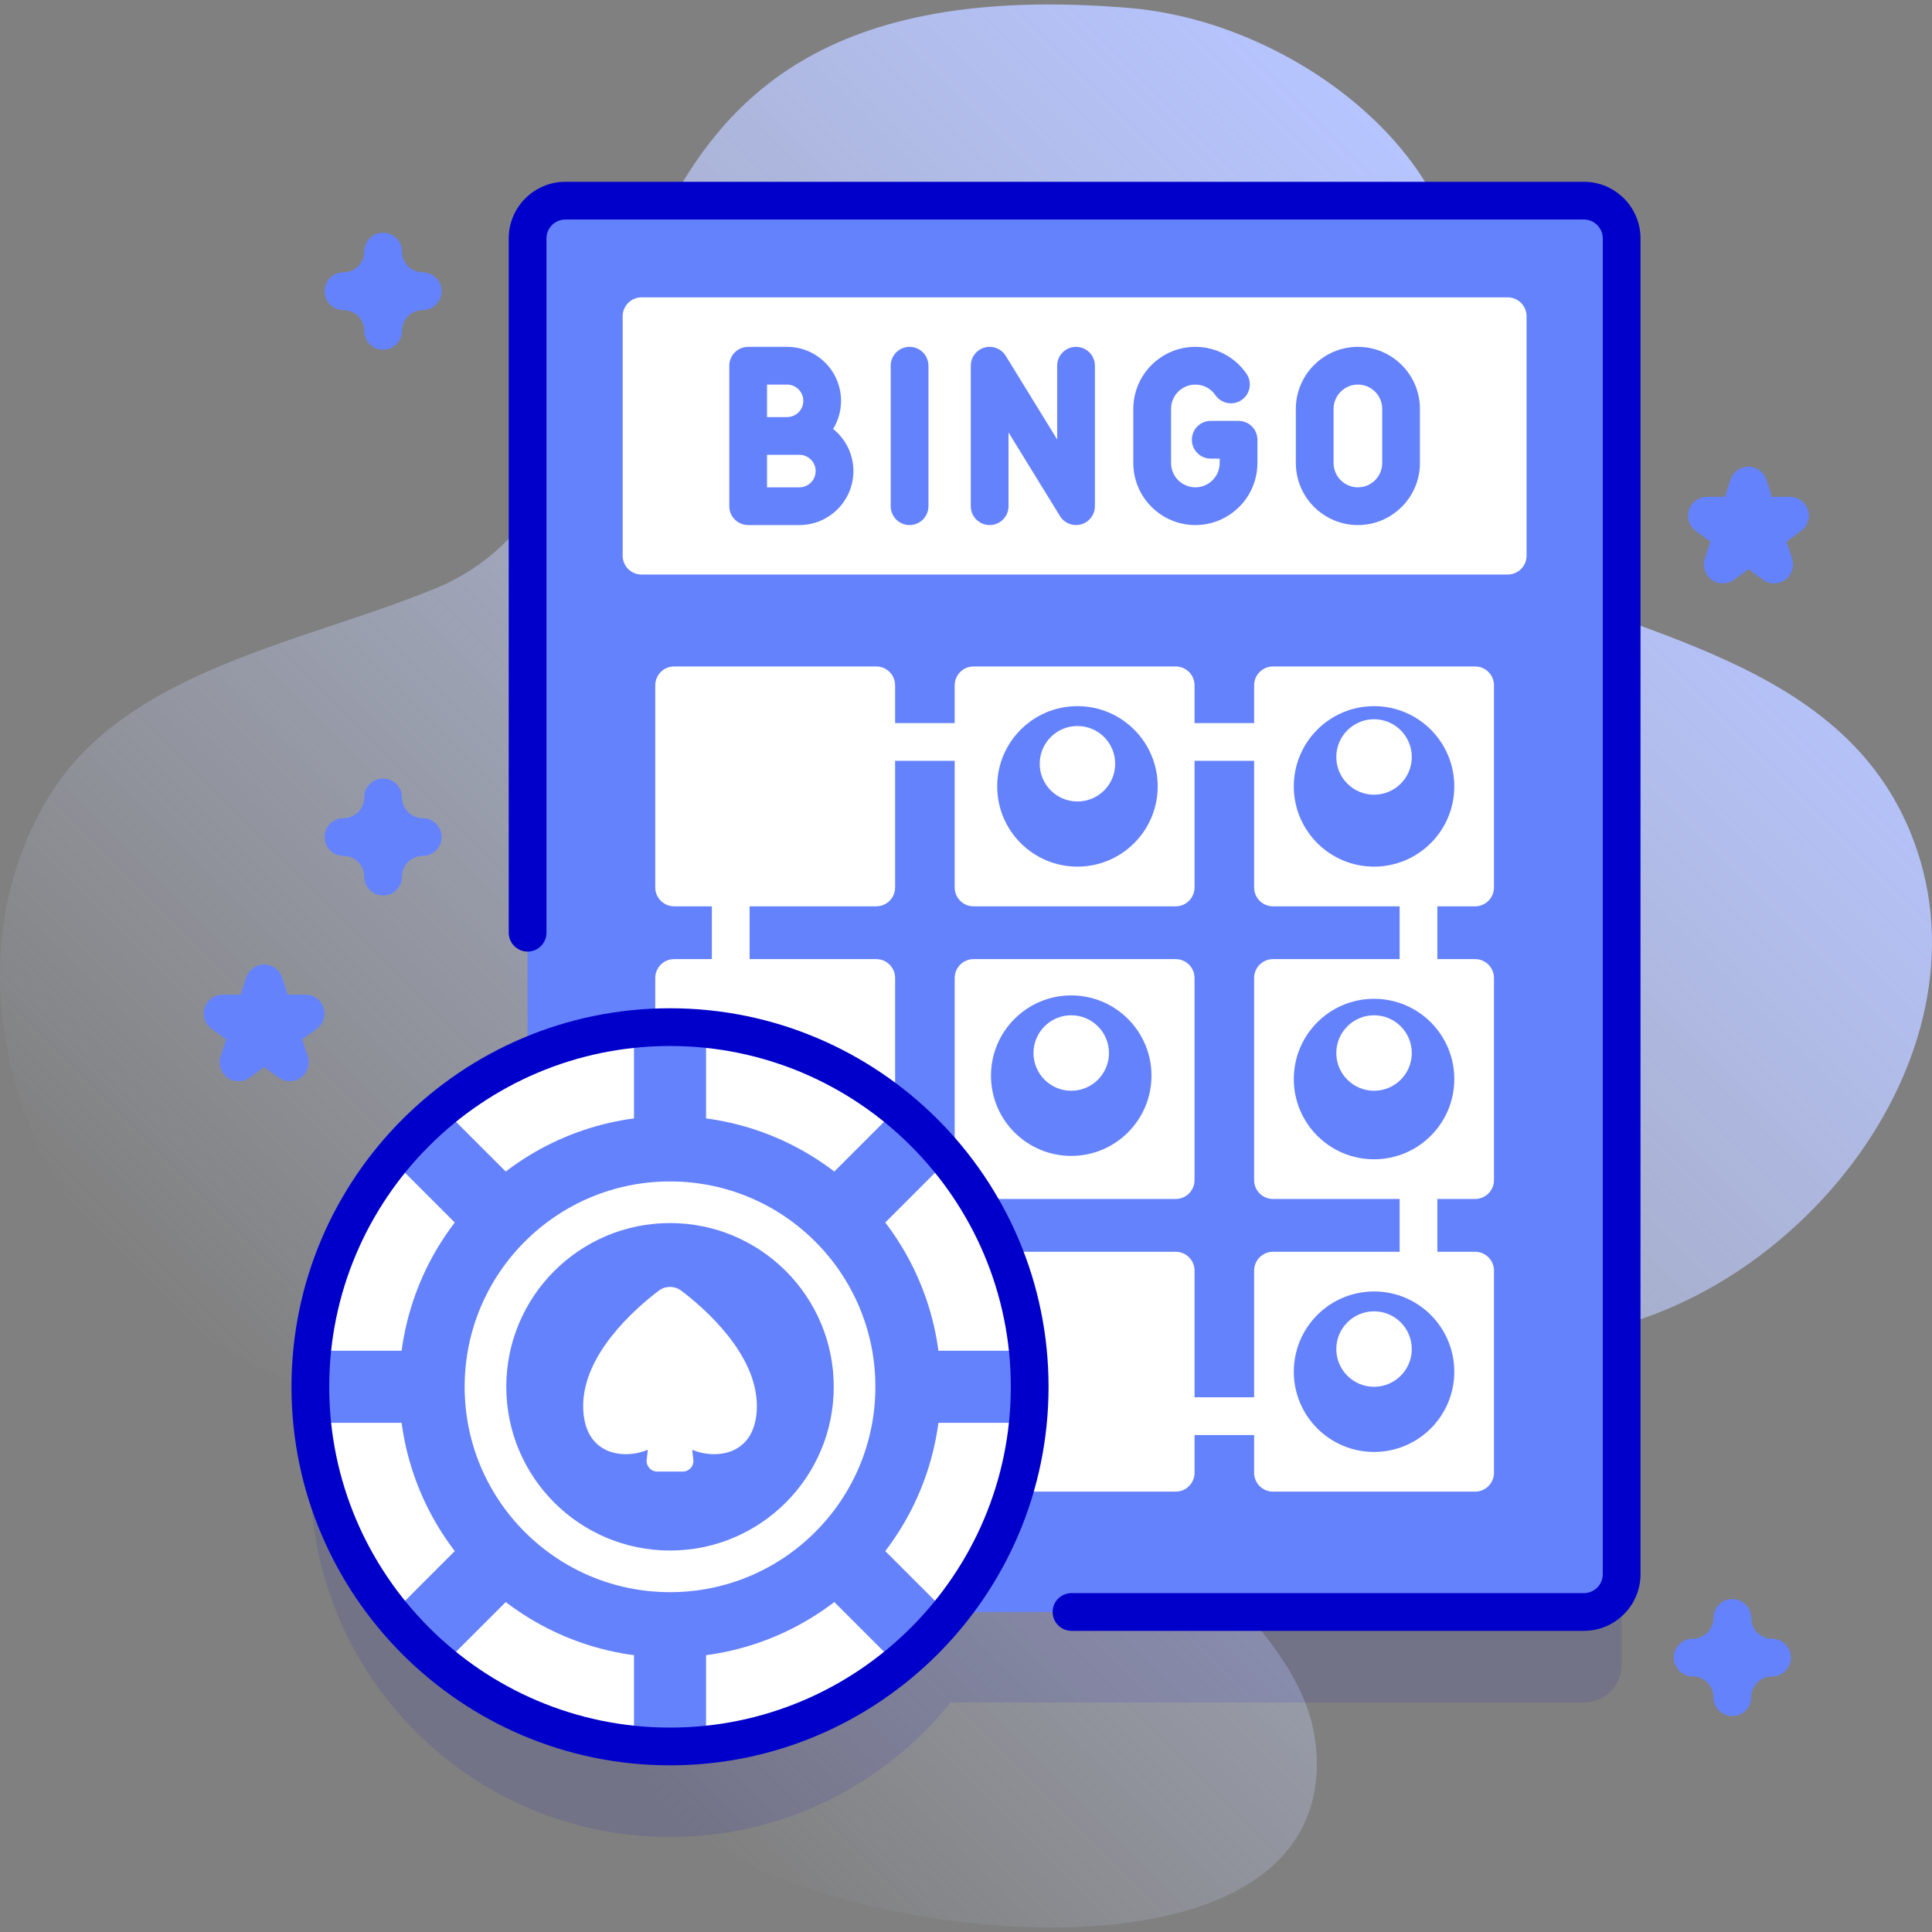 <svg id="Capa_1" enable-background="new 0 0 512 512" height="512" viewBox="0 0 512 512" width="512" xmlns="http://www.w3.org/2000/svg" xmlns:xlink="http://www.w3.org/1999/xlink"><rect x="0" y="0" width="512" height="512" fill="#808080" stroke="none"/><linearGradient id="SVGID_1_" gradientUnits="userSpaceOnUse" x1="111.09" x2="429.528" y1="415.543" y2="97.105"><stop offset="0" stop-color="#d1ddff" stop-opacity="0"/><stop offset="1" stop-color="#b6c4ff"/></linearGradient><g><g><path d="m506.103 220.143c-20.109-48.246-80.277-52.358-122.465-74.819-16.842-8.966-11.403-24.499-3.688-38.467 27.789-50.307-28.943-100.382-80.546-104.73-161.99-13.649-113.292 124.616-183.851 153.743-35.034 14.462-81.702 21.562-102.31 54.784-33.711 54.345.208 133.871 64.778 155.434 65.865 21.996 130.081-28.163 129.202 25.596-.495 30.249-52.151 56.748-30.814 86.7 24.061 33.776 176.137 56.964 172.495-13.44-2.15-41.571-63.449-54.641-18.812-94.91 23.098-20.838 57.78-12.354 86.491-16.149 59.564-7.871 113.687-75.76 89.52-133.742z" fill="url(#SVGID_1_)"/></g><g><g><path d="m419.751 77.177h-269.932c-5.523 0-10 4.477-10 10v216.795c-33.867 14.621-57.572 48.312-57.572 87.544 0 52.641 42.674 95.315 95.315 95.315 30.051 0 56.849-13.912 74.319-35.641h167.87c5.523 0 10-4.477 10-10v-354.013c0-5.523-4.477-10-10-10z" fill="#0000cb" opacity=".1"/><g><path d="m429.754 63.173v354.02c0 5.52-4.48 10-10 10h-269.93c-5.53 0-10-4.48-10-10v-354.02c0-5.52 4.47-10 10-10h269.93c5.52 0 10 4.48 10 10z" fill="#6582fd"/><path d="m370.918 375.297h-172.267c-2.761 0-5-2.239-5-5v-168.677c0-2.761 2.239-5 5-5h172.267c2.761 0 5 2.239 5 5v168.677c0 2.761-2.238 5-5 5z" fill="#6582fd"/><g><path d="m370.918 380.297h-172.267c-5.514 0-10-4.486-10-10v-168.677c0-5.514 4.486-10 10-10h172.267c5.514 0 10 4.486 10 10v168.677c0 5.514-4.486 10-10 10zm-172.267-178.677v168.677h172.273l-.007-168.676h-172.266z" fill="#fff"/></g><g fill="#fff"><path d="m232.214 240.183h-53.563c-2.761 0-5-2.239-5-5v-53.563c0-2.761 2.239-5 5-5h53.563c2.761 0 5 2.239 5 5v53.563c0 2.762-2.238 5-5 5z"/><path d="m311.566 240.183h-53.563c-2.761 0-5-2.239-5-5v-53.563c0-2.761 2.239-5 5-5h53.563c2.761 0 5 2.239 5 5v53.563c0 2.762-2.238 5-5 5z"/><path d="m390.918 240.183h-53.563c-2.761 0-5-2.239-5-5v-53.563c0-2.761 2.239-5 5-5h53.563c2.761 0 5 2.239 5 5v53.563c0 2.762-2.238 5-5 5z"/></g><g fill="#fff"><path d="m232.214 317.74h-53.563c-2.761 0-5-2.239-5-5v-53.563c0-2.761 2.239-5 5-5h53.563c2.761 0 5 2.239 5 5v53.563c0 2.761-2.238 5-5 5z"/><path d="m311.566 317.74h-53.563c-2.761 0-5-2.239-5-5v-53.563c0-2.761 2.239-5 5-5h53.563c2.761 0 5 2.239 5 5v53.563c0 2.761-2.238 5-5 5z"/><path d="m390.918 317.74h-53.563c-2.761 0-5-2.239-5-5v-53.563c0-2.761 2.239-5 5-5h53.563c2.761 0 5 2.239 5 5v53.563c0 2.761-2.238 5-5 5z"/></g><g fill="#fff"><path d="m232.214 395.297h-53.563c-2.761 0-5-2.239-5-5v-53.563c0-2.761 2.239-5 5-5h53.563c2.761 0 5 2.239 5 5v53.563c0 2.761-2.238 5-5 5z"/><path d="m311.566 395.297h-53.563c-2.761 0-5-2.239-5-5v-53.563c0-2.761 2.239-5 5-5h53.563c2.761 0 5 2.239 5 5v53.563c0 2.761-2.238 5-5 5z"/><path d="m390.918 395.297h-53.563c-2.761 0-5-2.239-5-5v-53.563c0-2.761 2.239-5 5-5h53.563c2.761 0 5 2.239 5 5v53.563c0 2.761-2.238 5-5 5z"/></g><g fill="#6582fd"><circle cx="285.534" cy="208.402" r="21.267"/><circle cx="283.887" cy="285.061" r="21.267"/><circle cx="364.137" cy="363.515" r="21.267"/><circle cx="364.137" cy="285.959" r="21.267"/><circle cx="364.137" cy="208.402" r="21.267"/></g></g><path d="m399.556 152.258h-229.543c-2.761 0-5-2.239-5-5v-63.45c0-2.761 2.239-5 5-5h229.543c2.761 0 5 2.239 5 5v63.45c0 2.761-2.238 5-5 5z" fill="#fff"/><g><g><g><g><path d="m211.851 139.148h-13.582c-2.761 0-5-2.239-5-5v-37.23c0-2.761 2.239-5 5-5h10.308c7.889 0 14.308 6.418 14.308 14.308 0 2.727-.767 5.278-2.096 7.45 3.272 2.624 5.371 6.654 5.371 11.166-.001 7.888-6.42 14.306-14.309 14.306zm-8.582-10h8.582c2.375 0 4.308-1.933 4.308-4.308s-1.933-4.308-4.308-4.308h-8.582zm0-18.615h5.308c2.375 0 4.308-1.933 4.308-4.308s-1.933-4.308-4.308-4.308h-5.308z" fill="#6582fd"/></g></g></g><g><g><g><path d="" fill="#6c6cff"/></g><g><path d="m359.856 139.148c-9.068 0-16.445-7.377-16.445-16.445v-14.341c0-9.067 7.377-16.444 16.445-16.444 9.067 0 16.444 7.377 16.444 16.444v14.341c0 9.068-7.377 16.445-16.444 16.445zm0-37.23c-3.554 0-6.445 2.891-6.445 6.444v14.341c0 3.554 2.892 6.445 6.445 6.445s6.444-2.891 6.444-6.445v-14.341c0-3.553-2.89-6.444-6.444-6.444z" fill="#6582fd"/></g></g></g><g><g><g><path d="" fill="#6c6cff"/></g><g><path d="m285.161 139.149c-1.705 0-3.333-.875-4.259-2.382l-13.63-22.169v19.551c0 2.761-2.239 5-5 5s-5-2.239-5-5v-37.23c0-2.237 1.486-4.203 3.639-4.812 2.153-.606 4.449.286 5.62 2.193l13.63 22.169v-19.551c0-2.761 2.239-5 5-5 2.762 0 5 2.239 5 5v37.23c0 2.237-1.486 4.203-3.639 4.812-.452.127-.909.189-1.361.189z" fill="#6582fd"/></g></g></g><g><g><g><path d="" fill="#6c6cff"/></g><g><path d="m316.782 139.148c-9.067 0-16.444-7.377-16.444-16.445v-14.341c0-9.067 7.377-16.444 16.444-16.444 5.413 0 10.479 2.664 13.551 7.126 1.566 2.274.992 5.388-1.283 6.954-2.274 1.567-5.389.991-6.953-1.283-1.206-1.751-3.192-2.797-5.314-2.797-3.554 0-6.444 2.891-6.444 6.444v14.341c0 3.554 2.891 6.445 6.444 6.445s6.444-2.891 6.444-6.445v-1.164h-2.373c-2.762 0-5-2.239-5-5s2.238-5 5-5h7.373c2.762 0 5 2.239 5 5v6.164c-.001 9.068-7.378 16.445-16.445 16.445z" fill="#6582fd"/></g></g></g><g><path d="m241.046 139.148c-2.761 0-5-2.239-5-5v-37.23c0-2.761 2.239-5 5-5s5 2.239 5 5v37.23c0 2.762-2.238 5-5 5z" fill="#6582fd"/></g></g><g fill="#fff"><circle cx="285.534" cy="202.402" r="10"/><circle cx="283.887" cy="279.061" r="10"/><circle cx="364.137" cy="357.515" r="10"/><circle cx="364.137" cy="279.061" r="10"/><circle cx="364.137" cy="200.607" r="10"/></g><g><g><circle cx="177.562" cy="367.515" fill="#fff" r="95.315"/><path d="m251.372 307.21c-4.04-4.939-8.566-9.465-13.505-13.505l-50.756 50.756v-71.785c-3.141-.312-6.326-.475-9.55-.475s-6.409.162-9.55.475v71.785l-50.756-50.756c-4.939 4.04-9.465 8.566-13.505 13.505l50.756 50.756h-71.785c-.313 3.141-.475 6.326-.475 9.55 0 3.223.162 6.409.475 9.55h71.785l-50.756 50.756c4.04 4.939 8.566 9.465 13.505 13.505l50.756-50.756v71.785c3.141.312 6.326.475 9.55.475s6.409-.162 9.55-.475v-71.786l50.756 50.756c4.939-4.04 9.465-8.566 13.505-13.505l-50.756-50.756h71.785c.312-3.141.475-6.326.475-9.55 0-3.223-.162-6.409-.475-9.55h-71.785z" fill="#6582fd"/><circle cx="177.562" cy="367.515" fill="#6582fd" r="71.759"/><circle cx="177.562" cy="367.515" fill="#fff" r="54.424"/><circle cx="177.562" cy="367.515" fill="#6582fd" r="43.391"/><g fill="#0000cb"><path d="m419.751 48.177h-269.932c-8.271 0-15 6.729-15 15v184.003c0 2.761 2.239 5 5 5s5-2.239 5-5v-184.003c0-2.757 2.243-5 5-5h269.932c2.757 0 5 2.243 5 5v354.013c0 2.757-2.243 5-5 5h-135.792c-2.762 0-5 2.239-5 5s2.238 5 5 5h135.792c8.271 0 15-6.729 15-15v-354.013c0-8.271-6.729-15-15-15z"/><path d="m177.562 267.2c-55.314 0-100.315 45.001-100.315 100.315s45.001 100.315 100.315 100.315 100.315-45.001 100.315-100.315-45.002-100.315-100.315-100.315zm0 190.631c-49.8 0-90.315-40.515-90.315-90.315s40.515-90.315 90.315-90.315 90.315 40.515 90.315 90.315c0 49.799-40.515 90.315-90.315 90.315z"/></g></g><path d="m180.577 342.068c-1.781-1.354-4.25-1.354-6.032 0-6.247 4.75-20.022 16.785-19.996 30.546.025 13.194 10.895 14.225 17.131 11.598l-.301 2.651c-.189 1.66 1.11 3.114 2.78 3.114h3.402 3.402c1.671 0 2.969-1.454 2.78-3.114l-.301-2.651c6.236 2.627 17.107 1.595 17.131-11.598.026-13.761-13.749-25.796-19.996-30.546z" fill="#fff"/></g></g><g><path d="m101.532 237.321c-2.761 0-5-2.239-5-5 0-3.033-2.467-5.5-5.5-5.5-2.761 0-5-2.239-5-5s2.239-5 5-5c3.033 0 5.5-2.467 5.5-5.5 0-2.761 2.239-5 5-5s5 2.239 5 5c0 3.033 2.467 5.5 5.5 5.5 2.761 0 5 2.239 5 5s-2.239 5-5 5c-3.033 0-5.5 2.467-5.5 5.5 0 2.761-2.239 5-5 5z" fill="#6582fd"/></g><g><path d="m459.086 454.775c-2.762 0-5-2.239-5-5 0-3.033-2.468-5.5-5.5-5.5-2.762 0-5-2.239-5-5s2.238-5 5-5c3.032 0 5.5-2.467 5.5-5.5 0-2.761 2.238-5 5-5s5 2.239 5 5c0 3.033 2.468 5.5 5.5 5.5 2.762 0 5 2.239 5 5s-2.238 5-5 5c-3.032 0-5.5 2.467-5.5 5.5 0 2.761-2.238 5-5 5z" fill="#6582fd"/></g><g><path d="m101.532 92.677c-2.761 0-5-2.239-5-5 0-3.033-2.467-5.5-5.5-5.5-2.761 0-5-2.239-5-5s2.239-5 5-5c3.033 0 5.5-2.467 5.5-5.5 0-2.761 2.239-5 5-5s5 2.239 5 5c0 3.033 2.467 5.5 5.5 5.5 2.761 0 5 2.239 5 5s-2.239 5-5 5c-3.033 0-5.5 2.467-5.5 5.5 0 2.761-2.239 5-5 5z" fill="#6582fd"/></g><g><path d="m76.81 286.531c-1.031 0-2.062-.318-2.939-.955l-3.859-2.804-3.859 2.804c-1.752 1.273-4.125 1.273-5.878 0-1.752-1.273-2.486-3.53-1.816-5.59l1.474-4.537-3.859-2.804c-1.752-1.273-2.486-3.53-1.816-5.59s2.589-3.455 4.755-3.455h4.771l1.474-4.537c.669-2.06 2.589-3.455 4.755-3.455s4.086 1.395 4.755 3.455l1.474 4.537h4.771c2.166 0 4.086 1.395 4.755 3.455s-.064 4.317-1.816 5.59l-3.859 2.804 1.474 4.537c.669 2.06-.064 4.317-1.816 5.59-.879.636-1.91.955-2.941.955z" fill="#6582fd"/></g><g><path d="m456.562 154.61c-1.031 0-2.062-.318-2.939-.955-1.752-1.273-2.485-3.53-1.815-5.59l1.474-4.537-3.859-2.804c-1.752-1.273-2.485-3.53-1.815-5.59.669-2.06 2.589-3.455 4.755-3.455h4.771l1.475-4.537c.669-2.06 2.589-3.455 4.755-3.455s4.086 1.395 4.755 3.455l1.475 4.537h4.771c2.166 0 4.086 1.395 4.755 3.455.67 2.06-.063 4.317-1.816 5.59l-3.859 2.804 1.474 4.537c.67 2.06-.063 4.317-1.816 5.59-1.752 1.273-4.125 1.273-5.877 0l-3.859-2.804-3.86 2.804c-.883.637-1.914.955-2.945.955z" fill="#6582fd"/></g></g></g></svg>